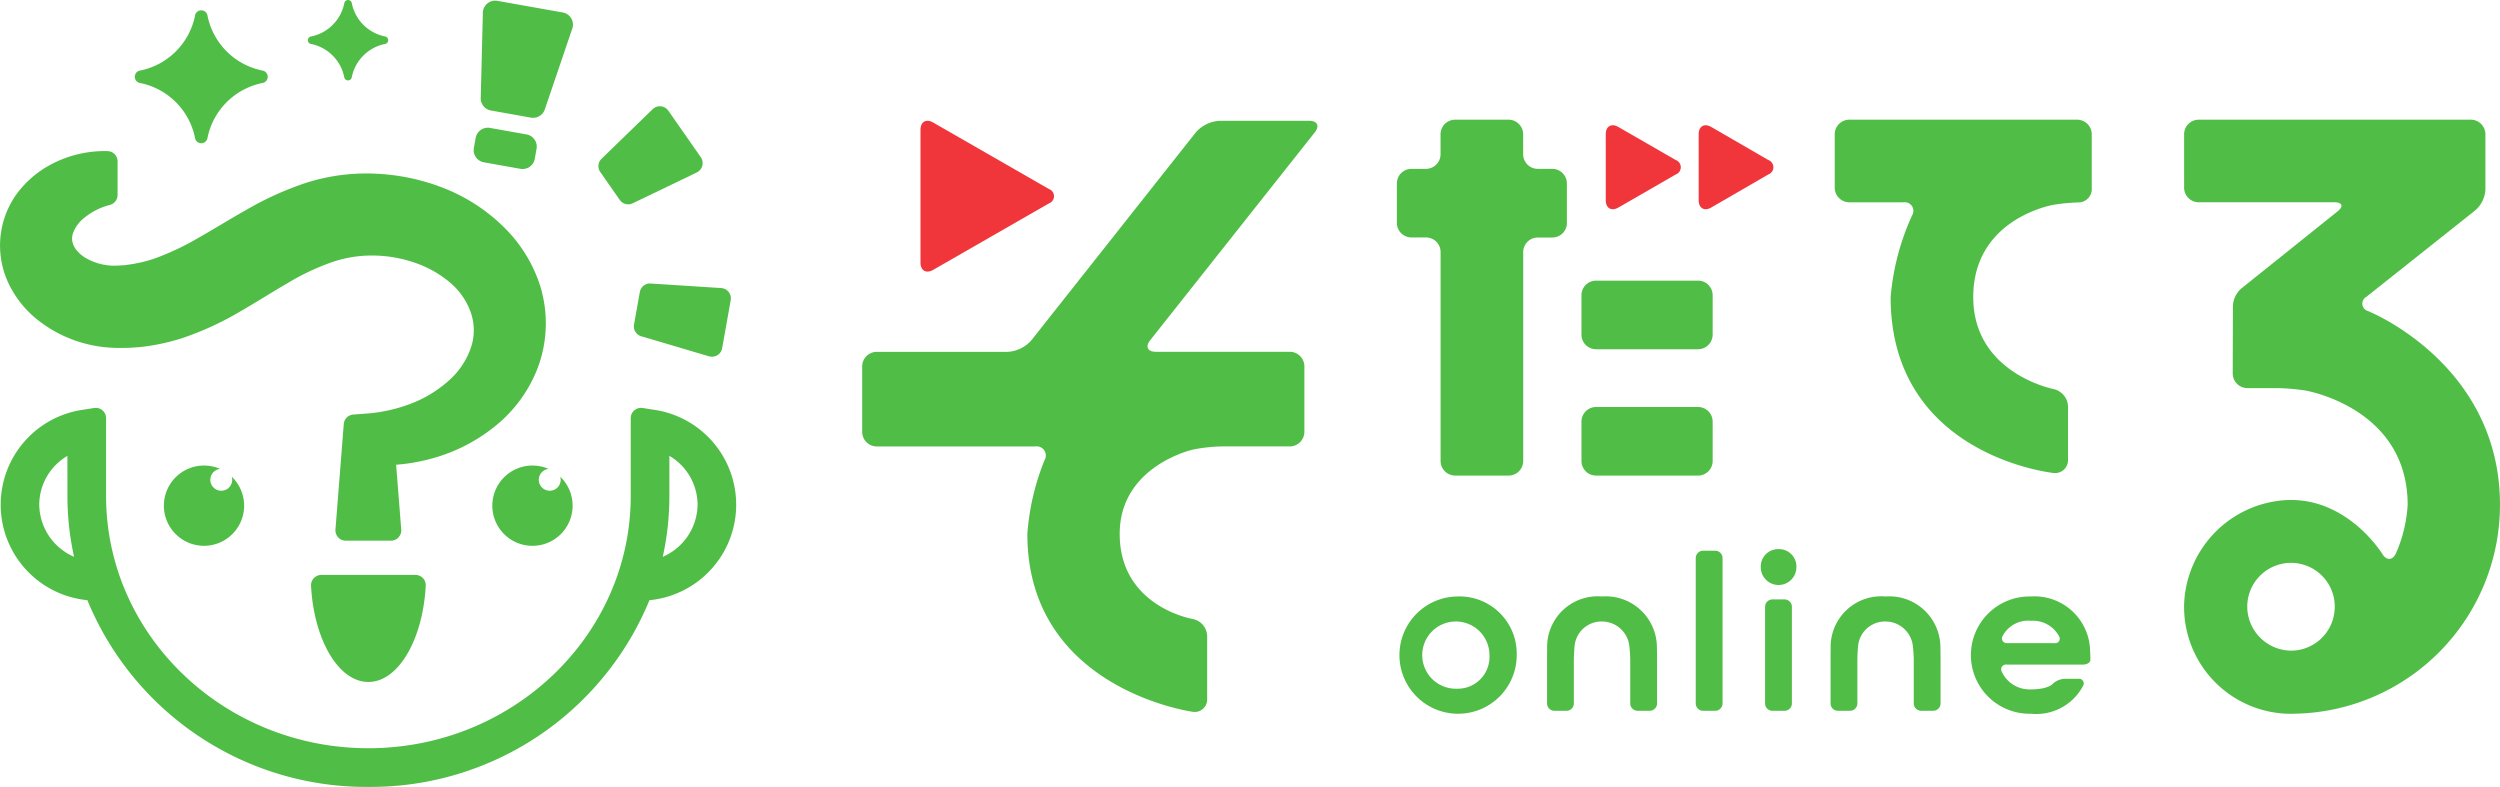 <svg xmlns="http://www.w3.org/2000/svg" xmlns:xlink="http://www.w3.org/1999/xlink" width="165.205" height="52" viewBox="0 0 165.205 52"><defs><clipPath id="a"><rect width="165.205" height="52" fill="none"/></clipPath></defs><g clip-path="url(#a)"><path d="M281.131,118.363a3.875,3.875,0,1,0,3.963,3.874,3.781,3.781,0,0,0-3.963-3.874m0,6.094a2.221,2.221,0,1,1,2.161-2.22,2.1,2.1,0,0,1-2.161,2.22" transform="translate(-184.866 -78.946)" fill="#50be46"/><path d="M310.623,118.364a3.341,3.341,0,0,0-3.63,3.239c0,.267-.006.7-.006.971v2.858a.487.487,0,0,0,.486.486h.8a.487.487,0,0,0,.486-.486v-2.858c0-.267.023-.7.051-.969a1.784,1.784,0,0,1,1.812-1.588,1.823,1.823,0,0,1,1.8,1.589,9.124,9.124,0,0,1,.063.967v2.858a.487.487,0,0,0,.486.486h.8a.487.487,0,0,0,.486-.486v-2.858c0-.267-.006-.7-.013-.971a3.377,3.377,0,0,0-3.623-3.239" transform="translate(-204.755 -78.947)" fill="#50be46"/><path d="M366.881,118.364a3.341,3.341,0,0,0-3.63,3.239c0,.267-.006.7-.006.971v2.858a.487.487,0,0,0,.486.486h.8a.487.487,0,0,0,.486-.486v-2.858c0-.267.023-.7.051-.969a1.784,1.784,0,0,1,1.812-1.588,1.823,1.823,0,0,1,1.8,1.589,9.124,9.124,0,0,1,.063.967v2.858a.487.487,0,0,0,.486.486h.8a.487.487,0,0,0,.486-.486v-2.858c0-.267-.006-.7-.013-.971a3.377,3.377,0,0,0-3.623-3.239" transform="translate(-242.278 -78.947)" fill="#50be46"/><path d="M337.778,109.281h-.8a.487.487,0,0,0-.486.486v9.607a.487.487,0,0,0,.486.486h.8a.487.487,0,0,0,.486-.486v-9.607a.487.487,0,0,0-.486-.486" transform="translate(-224.434 -72.889)" fill="#50be46"/><path d="M350.575,108.968a1.147,1.147,0,0,0-1.177,1.192,1.177,1.177,0,0,0,2.354,0,1.147,1.147,0,0,0-1.177-1.192" transform="translate(-233.042 -72.68)" fill="#50be46"/><path d="M351.536,118.945h-.8a.487.487,0,0,0-.486.486v6.389a.487.487,0,0,0,.486.486h.8a.487.487,0,0,0,.486-.486v-6.389a.488.488,0,0,0-.486-.486" transform="translate(-233.61 -79.334)" fill="#50be46"/><path d="M395.057,118.363a3.875,3.875,0,1,0,0,7.748,3.5,3.5,0,0,0,3.458-1.857.309.309,0,0,0-.308-.452h-.921a1.255,1.255,0,0,0-.812.36s-.308.34-1.417.34a2.019,2.019,0,0,1-1.929-1.185.314.314,0,0,1,.314-.454h5.063c.267,0,.486-.141.486-.313s-.013-.531-.029-.8a3.677,3.677,0,0,0-3.9-3.389m1.571,3.084h-3.141a.31.31,0,0,1-.309-.453,1.9,1.9,0,0,1,1.88-1.022A1.95,1.95,0,0,1,396.924,121a.3.3,0,0,1-.3.448" transform="translate(-260.853 -78.946)" fill="#50be46"/><path d="M183.493,33.826l7.643-4.39a.507.507,0,0,0,0-.96l-7.643-4.39c-.46-.264-.835-.047-.835.483v8.773c0,.53.376.747.835.483" transform="translate(-121.83 -15.99)" fill="#f1363b"/><path d="M288.409,30.57V27.963a.966.966,0,0,0-.963-.963h-.963a.966.966,0,0,1-.963-.963V24.714a.966.966,0,0,0-.964-.963h-3.533a.966.966,0,0,0-.963.963v1.322A.966.966,0,0,1,279.1,27h-.963a.966.966,0,0,0-.964.963V30.57a.966.966,0,0,0,.964.963h.963a.966.966,0,0,1,.963.963v13.81a.966.966,0,0,0,.963.963h3.533a.966.966,0,0,0,.964-.963V32.5a.966.966,0,0,1,.963-.963h.963a.966.966,0,0,0,.963-.963" transform="translate(-184.866 -15.842)" fill="#50be46"/><path d="M380.1,23.751H365.038a.966.966,0,0,0-.963.963v3.533a.966.966,0,0,0,.963.964h3.582a.572.572,0,0,1,.562.876,16.219,16.219,0,0,0-1.413,5.387c0,10.512,10.764,11.624,10.764,11.624a.853.853,0,0,0,.958-.865V42.7a1.218,1.218,0,0,0-.946-1.146s-5.317-1.027-5.317-6.08c0-5.225,5.312-6.1,5.312-6.1a12.916,12.916,0,0,1,1.735-.158.891.891,0,0,0,.784-.964V24.714a.966.966,0,0,0-.963-.963" transform="translate(-242.832 -15.842)" fill="#50be46"/><path d="M200.632,23.974H194.7a2.258,2.258,0,0,0-1.561.756L182.259,38.485a2.258,2.258,0,0,1-1.561.756h-8.65a.966.966,0,0,0-.963.964v4.324a.966.966,0,0,0,.963.963h10.494a.6.6,0,0,1,.6.892A16.113,16.113,0,0,0,182,51.272c0,10.277,10.928,11.754,10.928,11.754a.821.821,0,0,0,.955-.834V58.017a1.18,1.18,0,0,0-.95-1.122s-4.83-.805-4.83-5.623c0-4.5,4.84-5.572,4.84-5.572a10.608,10.608,0,0,1,1.9-.209h4.5a.966.966,0,0,0,.964-.963V40.2a.966.966,0,0,0-.964-.964h-8.865c-.53,0-.694-.34-.366-.756L201,24.73c.329-.416.164-.756-.366-.756" transform="translate(-114.111 -15.99)" fill="#50be46"/><path d="M314.778,60.22h6.744a.966.966,0,0,0,.963-.963V56.65a.966.966,0,0,0-.963-.963h-6.744a.966.966,0,0,0-.963.963v2.607a.966.966,0,0,0,.963.963" transform="translate(-209.309 -37.142)" fill="#50be46"/><path d="M314.778,85.294h6.744a.966.966,0,0,0,.963-.963V81.725a.966.966,0,0,0-.963-.964h-6.744a.966.966,0,0,0-.963.964v2.606a.966.966,0,0,0,.963.963" transform="translate(-209.309 -53.866)" fill="#50be46"/><path d="M319.477,30.292l3.778-2.18a.509.509,0,0,0,0-.962l-3.782-2.18c-.459-.265-.834-.048-.834.482l0,4.358c0,.53.376.747.835.482" transform="translate(-212.527 -16.579)" fill="#f1363b"/><path d="M337.9,30.292l3.758-2.177a.511.511,0,0,0,0-.966L337.9,24.973c-.459-.266-.834-.049-.834.481v4.358c0,.53.375.746.834.481" transform="translate(-224.814 -16.581)" fill="#f1363b"/><path d="M445.593,36.408a.512.512,0,0,1-.14-.957l7.13-5.663a1.925,1.925,0,0,0,.728-1.508V24.714a.966.966,0,0,0-.963-.963H434.363a.966.966,0,0,0-.963.963v3.533a.966.966,0,0,0,.963.963h8.969c.53,0,.624.27.209.6l-6.316,5.06a1.605,1.605,0,0,0-.6,1.248l-.012,4.408a.966.966,0,0,0,.963.963H439.5a14.052,14.052,0,0,1,1.914.159s6.758,1.126,6.758,7.549a9.245,9.245,0,0,1-.769,3.2c-.218.483-.623.508-.9.056,0,0-2.546-4.163-6.987-3.5a7.155,7.155,0,0,0-6.115,6.8,7.065,7.065,0,0,0,7.063,7.259c.122,0,.242-.006.364-.009a13.807,13.807,0,0,0,13.446-13.8c0-9.313-8.682-12.788-8.682-12.788m-2.27,19.947a2.889,2.889,0,0,1-2.828,2.476,2.922,2.922,0,0,1-2.918-2.8,2.891,2.891,0,1,1,5.747.325" transform="translate(-289.07 -15.842)" fill="#50be46"/><path d="M101.444,1.979,99.63,7.318a.818.818,0,0,1-.917.542L96.07,7.389a.817.817,0,0,1-.674-.825l.14-5.636A.817.817,0,0,1,96.5.143l4.316.768a.817.817,0,0,1,.631,1.068" transform="translate(-63.628 -0.087)" fill="#50be46"/><path d="M98.149,26.736l-.118.663a.817.817,0,0,1-.948.662l-2.415-.43a.818.818,0,0,1-.662-.948l.118-.663a.818.818,0,0,1,.948-.662l2.415.43a.818.818,0,0,1,.662.948" transform="translate(-62.692 -16.905)" fill="#50be46"/><path d="M35.811,39.274a9.463,9.463,0,0,0-2.547-4.3A11.8,11.8,0,0,0,29.3,32.416a14.021,14.021,0,0,0-4.485-.943,13.125,13.125,0,0,0-4.6.608,21.023,21.023,0,0,0-3.9,1.762c-1.165.654-2.215,1.315-3.217,1.877a17.563,17.563,0,0,1-2.855,1.349,8.582,8.582,0,0,1-1.353.352c-.224.043-.449.068-.675.1-.222.012-.47.034-.64.032A3.734,3.734,0,0,1,5.592,37a2.244,2.244,0,0,1-.577-.527,1.3,1.3,0,0,1-.236-.53,1.113,1.113,0,0,1,.094-.657,2.222,2.222,0,0,1,.574-.792,4.376,4.376,0,0,1,1.814-.956.684.684,0,0,0,.509-.657V30.665a.68.68,0,0,0-.661-.683,7.559,7.559,0,0,0-4.045,1.053,6.641,6.641,0,0,0-2.011,1.849,5.832,5.832,0,0,0-.458,5.9,6.8,6.8,0,0,0,1.814,2.287,8.571,8.571,0,0,0,4.921,1.9c.45.029.823.015,1.22.009.392-.025.787-.047,1.174-.108a14.1,14.1,0,0,0,2.261-.513,20.142,20.142,0,0,0,3.884-1.778c1.154-.665,2.2-1.337,3.191-1.907a15.642,15.642,0,0,1,2.852-1.345,8.143,8.143,0,0,1,2.73-.448,8.685,8.685,0,0,1,2.784.481,7.224,7.224,0,0,1,2.328,1.319A4.534,4.534,0,0,1,31.1,40.618a3.582,3.582,0,0,1,.062,2.218,5.076,5.076,0,0,1-1.339,2.157,8.018,8.018,0,0,1-2.445,1.588,10.277,10.277,0,0,1-3.032.734l-1,.074a.681.681,0,0,0-.629.626l-.079,1-.471,5.975a.682.682,0,0,0,.679.735h2.99a.681.681,0,0,0,.679-.735l-.338-4.284a12.3,12.3,0,0,0,2.445-.435,11.336,11.336,0,0,0,4-2.035,9.158,9.158,0,0,0,2.887-3.865,8.362,8.362,0,0,0,.294-5.1" transform="translate(0 -19.996)" fill="#50be46"/><path d="M68.618,114.082a.684.684,0,0,1,.682.72c-.194,3.569-1.817,6.355-3.79,6.355s-3.6-2.786-3.79-6.355a.684.684,0,0,1,.683-.72Z" transform="translate(-41.166 -76.091)" fill="#50be46"/><path d="M102.225,93.123a.723.723,0,1,1-.769-.513,2.653,2.653,0,1,0,.769.513" transform="translate(-65.204 -61.623)" fill="#50be46"/><path d="M37.045,93.123a.723.723,0,1,1-.769-.513,2.652,2.652,0,1,0,.769.513" transform="translate(-21.73 -61.623)" fill="#50be46"/><path d="M125.25,25.455l-4.24,2.04a.681.681,0,0,1-.854-.224l-1.286-1.843a.681.681,0,0,1,.085-.879l3.378-3.276a.682.682,0,0,1,1.033.1l2.148,3.079a.682.682,0,0,1-.263,1" transform="translate(-79.202 -14.06)" fill="#50be46"/><path d="M130.749,61.068l-4.482-1.325a.681.681,0,0,1-.478-.773l.384-2.154a.681.681,0,0,1,.715-.56l4.664.3a.681.681,0,0,1,.627.8l-.565,3.175a.681.681,0,0,1-.864.534" transform="translate(-83.892 -37.521)" fill="#50be46"/><path d="M24.421,105.983A19.914,19.914,0,0,1,5.851,93.644,6.339,6.339,0,0,1,5.61,81.053l.689-.109a.681.681,0,0,1,.788.673v5.14c0,9.192,7.776,16.67,17.335,16.67s17.335-7.478,17.335-16.67v-5.14a.681.681,0,0,1,.788-.673l.689.109a6.339,6.339,0,0,1-.241,12.592,19.915,19.915,0,0,1-18.571,12.338M4.531,84.109a3.758,3.758,0,0,0-1.86,3.224,3.8,3.8,0,0,0,2.3,3.444,18.6,18.6,0,0,1-.438-4.02Zm39.78,0v2.648a18.617,18.617,0,0,1-.437,4.02,3.8,3.8,0,0,0,2.3-3.444,3.758,3.758,0,0,0-1.86-3.224" transform="translate(-0.077 -53.983)" fill="#50be46"/><path d="M35.229,6.83a4.639,4.639,0,0,0-3.7,3.7.42.42,0,0,1-.8,0,4.639,4.639,0,0,0-3.7-3.7.42.42,0,0,1,0-.8,4.639,4.639,0,0,0,3.7-3.7.42.42,0,0,1,.8,0,4.639,4.639,0,0,0,3.7,3.7.42.42,0,0,1,0,.8" transform="translate(-17.829 -1.356)" fill="#50be46"/><path d="M66.217,2.9a2.8,2.8,0,0,0-2.235,2.235.253.253,0,0,1-.484,0A2.8,2.8,0,0,0,61.263,2.9a.254.254,0,0,1,0-.484A2.8,2.8,0,0,0,63.5.179a.253.253,0,0,1,.484,0,2.8,2.8,0,0,0,2.235,2.235.254.254,0,0,1,0,.484" transform="translate(-40.742 0)" fill="#50be46"/></g></svg>